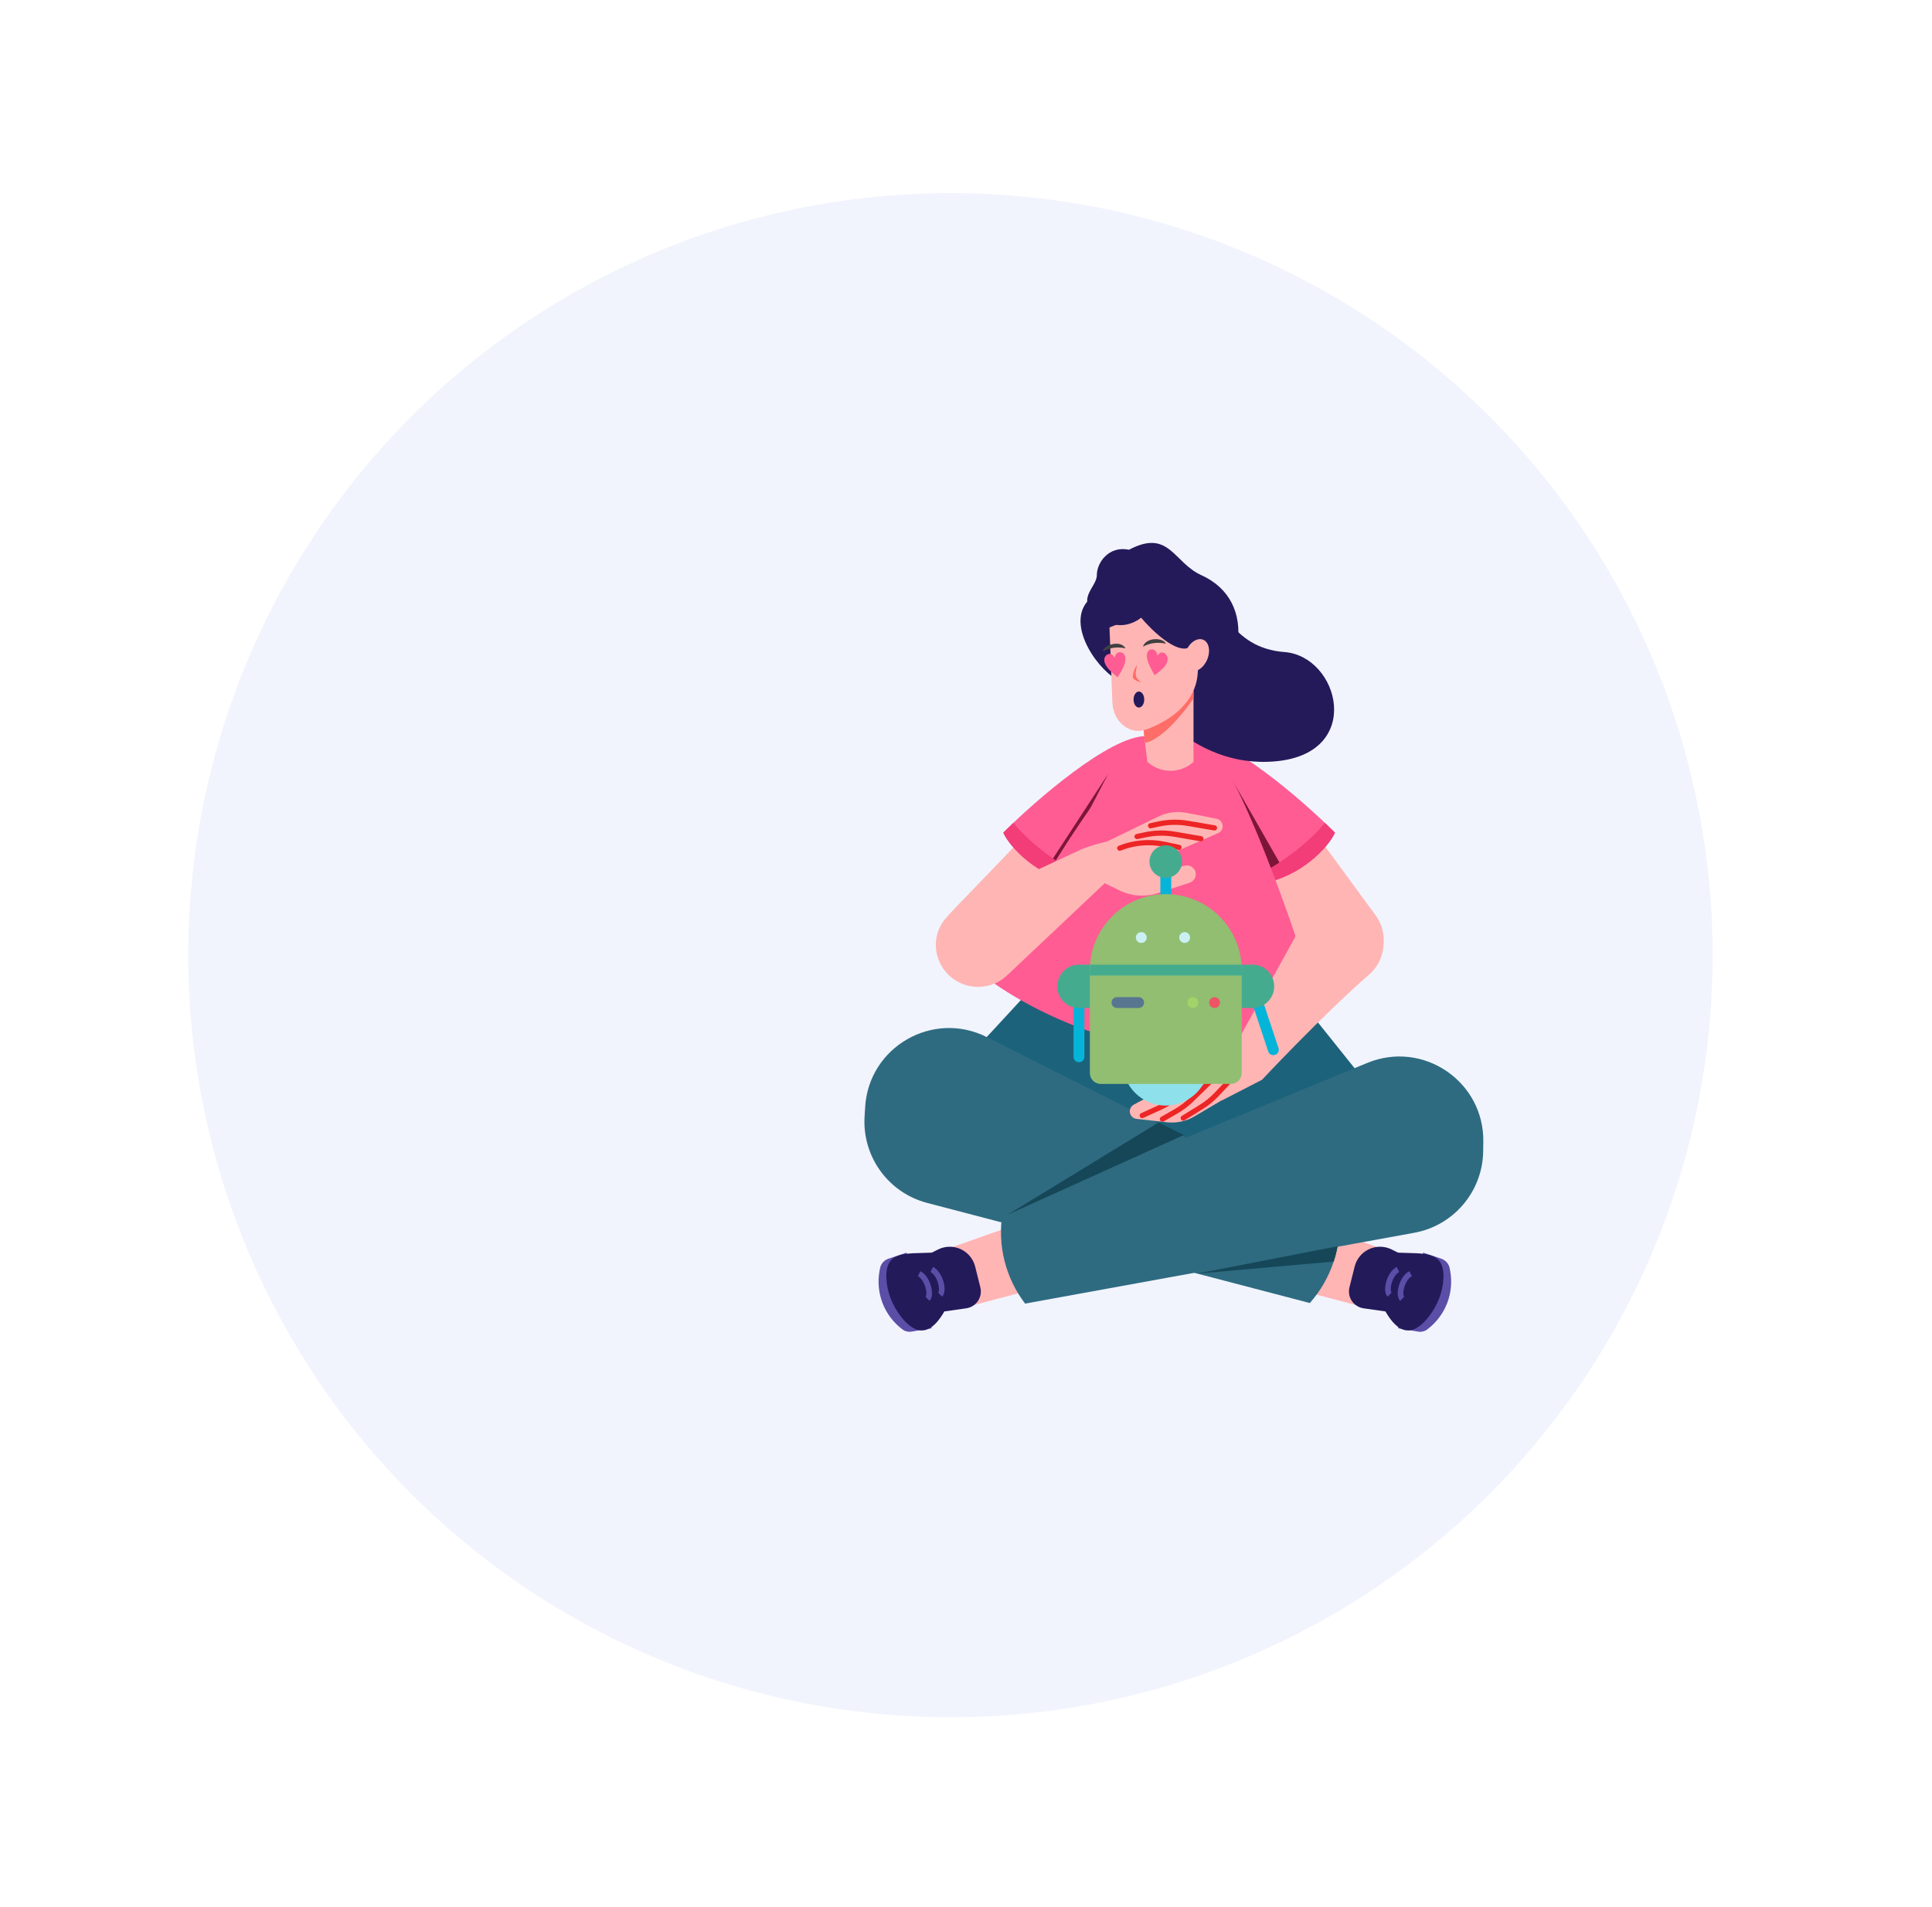 <svg width="237" height="234" viewBox="0 0 237 234" fill="none" xmlns="http://www.w3.org/2000/svg">
<g filter="url(#filter0_d_375_2592)">
<circle cx="143.5" cy="114.5" r="93.5" fill="#F1F4FD"/>
</g>
<g clip-path="url(#clip0_375_2592)">
<path d="M168.748 112.3L159.921 100.25L153.273 107.155L160.213 118.117C162.202 121.26 166.76 121.335 168.852 118.259C170.081 116.451 170.039 114.064 168.748 112.3Z" fill="#FFB5B4"/>
<path d="M163.762 102.156C159.983 98.377 150.777 90.305 146.242 90.305L155.001 108.339C159.537 107.515 162.903 104.045 163.762 102.156Z" fill="#FF5C93"/>
<path d="M157.607 106.96L150.828 95.109L156.061 107.991L157.607 106.96Z" fill="#7C1638"/>
<path d="M162.515 100.945C162.977 101.384 163.397 101.793 163.766 102.162C162.908 104.052 159.541 107.52 155.007 108.344L154.469 107.235C157.342 105.867 160.968 102.976 162.515 100.945Z" fill="#F23D79"/>
<path d="M116.692 111.9L127.046 101.133L132.714 108.861L124.376 118.802C121.986 121.652 117.459 121.119 115.795 117.793C114.818 115.837 115.178 113.478 116.692 111.9Z" fill="#FFB5B4"/>
<path d="M108.991 154.425L111.205 153.688L114.296 162.962L111.822 163.374C111.428 163.439 111.023 163.342 110.702 163.101C108.483 161.436 107.395 158.661 107.892 155.933L107.947 155.628C108.048 155.068 108.449 154.606 108.991 154.425Z" fill="#5A4EA7"/>
<path d="M116.359 153.169L125.119 150.078L128.21 157.807L118.42 160.383L116.359 153.169Z" fill="#FFB5B4"/>
<path d="M115.068 153.301L114.3 153.684C111.147 153.841 108.577 153.373 108.733 156.85C108.809 158.534 109.47 160.167 110.5 161.501C113.056 164.806 114.816 162.662 115.847 160.898L118.529 160.515C119.117 160.431 119.642 160.1 119.971 159.606C120.297 159.116 120.402 158.512 120.26 157.941L119.624 155.395C119.511 154.946 119.305 154.528 119.015 154.167C118.067 152.984 116.423 152.623 115.068 153.301Z" fill="#231A5A"/>
<path d="M114.297 155.75C115.327 156.265 115.843 158.326 115.327 158.841" stroke="#5A4EA7" stroke-width="0.692"/>
<path d="M112.75 156.266C113.78 156.781 114.296 158.842 113.78 159.357" stroke="#5A4EA7" stroke-width="0.692"/>
<path d="M125.636 122.258L119.453 128.956L148.823 142.868L167.372 132.563L159.128 122.258H125.636Z" fill="#1D627B"/>
<path d="M169.429 153.169L160.67 150.078L157.578 157.807L167.368 160.383L169.429 153.169Z" fill="#FFB5B4"/>
<path d="M176.797 154.425L174.584 153.688L171.492 162.962L173.966 163.374C174.36 163.439 174.766 163.342 175.086 163.101C177.305 161.436 178.393 158.661 177.896 155.933L177.841 155.628C177.739 155.068 177.338 154.606 176.797 154.425Z" fill="#5A4EA7"/>
<path d="M170.73 153.301L171.497 153.684C174.651 153.841 177.221 153.373 177.065 156.85C176.989 158.534 176.329 160.167 175.298 161.501C172.742 164.806 170.981 162.662 169.952 160.898L167.27 160.515C166.682 160.431 166.156 160.1 165.827 159.606C165.501 159.116 165.396 158.512 165.539 157.941L166.175 155.395C166.287 154.946 166.495 154.528 166.784 154.167C167.73 152.984 169.375 152.623 170.73 153.301Z" fill="#231A5A"/>
<path d="M171.491 155.75C170.46 156.265 169.945 158.326 170.46 158.841" stroke="#5A4EA7" stroke-width="0.692"/>
<path d="M173.038 156.266C172.006 156.781 171.492 158.842 172.006 159.357" stroke="#5A4EA7" stroke-width="0.692"/>
<path d="M123.07 102.156C126.849 98.377 136.055 90.305 140.59 90.305L131.831 108.339C127.295 107.515 123.93 104.045 123.07 102.156Z" fill="#FF5C93"/>
<path d="M128.211 106.796L135.94 94.945L129.242 107.827L128.211 106.796Z" fill="#7C1638"/>
<path d="M124.32 100.945C123.859 101.384 123.439 101.793 123.07 102.162C123.929 104.052 127.295 107.52 131.829 108.344L132.368 107.235C129.493 105.867 125.868 102.976 124.32 100.945Z" fill="#F23D79"/>
<path d="M121.058 127.24L164.282 149.046C164.611 152.995 163.307 156.905 160.676 159.867L113.736 147.585C108.974 146.339 105.758 141.899 106.058 136.985L106.13 135.812C106.583 128.422 114.448 123.906 121.058 127.24Z" fill="#2E6B81"/>
<path d="M167.724 130.408L122.972 148.874C122.344 152.785 123.348 156.784 125.748 159.937L173.483 151.249C178.326 150.367 181.869 146.184 181.942 141.263L181.959 140.086C182.069 132.682 174.568 127.583 167.724 130.408Z" fill="#2E6B81"/>
<path d="M122.031 120.705C126.153 108.752 136.115 95.458 140.58 90.305H147.279C148.653 90.477 153.462 97.312 161.707 123.282C148.928 134.412 129.932 126.202 122.031 120.705Z" fill="#FF5C93"/>
<path d="M157.58 80.001C150.881 79.486 149.85 73.817 145.729 70.211C142.465 70.383 135.423 71.345 133.362 73.817C130.786 76.909 134.908 82.577 137.485 83.608C140.061 84.638 145.73 94.428 156.55 93.398C167.37 92.368 164.278 80.516 157.58 80.001Z" fill="#241A5A"/>
<path d="M139.711 84.711H146.41V93.471C144.803 94.932 142.348 94.932 140.741 93.471L139.711 84.711Z" fill="#FFB5B4"/>
<path d="M146.409 84.844L139.906 86.374L140.469 91.155C142.604 90.651 145.115 87.594 146.409 85.671V84.844Z" fill="#FE6D67"/>
<path d="M136.457 86.201L136.102 76.982L143.831 73.891C145.033 74.578 147.335 77.292 146.922 82.65C146.648 86.209 143.634 88.374 140.684 89.477C138.531 90.281 136.545 88.498 136.457 86.201Z" fill="#FFB5B4"/>
<path d="M139.979 75.781C139.156 76.475 137.017 77.447 135.042 75.781C131.587 73.697 134.548 72.134 134.548 70.572C134.548 69.01 136.029 66.925 138.497 67.446C143.433 64.841 143.926 69.008 147.381 70.572C150.836 72.134 152.318 75.26 151.824 78.906C151.43 81.824 148.369 82.206 146.888 82.032C147.217 80.817 147.48 78.594 145.901 79.427C144.322 80.261 141.294 77.343 139.979 75.781Z" fill="#241A5A"/>
<path d="M148.079 80.938C148.529 79.892 148.318 78.797 147.608 78.492C146.898 78.187 145.959 78.787 145.509 79.833C145.06 80.879 145.271 81.974 145.98 82.279C146.69 82.584 147.63 81.984 148.079 80.938Z" fill="#FFB5B4"/>
<path d="M145.219 139.257L123.578 149.047L142.127 137.711L145.219 139.257Z" fill="#164758"/>
<path d="M146.858 156.259L146.836 156.253L164.087 152.898C163.969 153.537 163.808 154.165 163.605 154.781L146.858 156.259Z" fill="#164758"/>
<path d="M117.43 111.564C124.181 108.059 132.774 104.157 132.774 104.157C137.544 102.34 137.973 103.424 136.203 107.711L123.547 119.662C121.154 121.922 117.287 121.412 115.561 118.607C114.041 116.132 114.852 112.903 117.43 111.564Z" fill="#FFB5B4"/>
<path d="M135.951 103.174L133.086 104.079L133.809 107.533L137.331 109.248C138.805 109.966 140.5 110.082 142.057 109.57L145.936 108.296C146.411 108.139 146.72 107.679 146.682 107.179C146.631 106.519 146.007 106.056 145.36 106.199L142.755 106.776C142.435 106.847 142.105 106.705 141.937 106.423C141.701 106.03 141.864 105.518 142.286 105.334L149.429 102.212C149.767 102.064 149.987 101.73 149.987 101.36C149.988 100.915 149.672 100.532 149.235 100.446L145.56 99.727C144.394 99.498 143.184 99.656 142.114 100.176L135.951 103.174Z" fill="#FFB5B4"/>
<path d="M167.97 119.551C162.059 124.717 154.815 132.475 154.815 132.475L149.898 135.005L150.698 129.749L159.979 112.967C161.715 110.208 165.514 109.668 167.952 111.832C170.276 113.897 170.313 117.504 167.97 119.551Z" fill="#FFB5B4"/>
<path d="M152.437 133.475L153.627 132.991C154.53 132.622 155.009 131.628 154.731 130.692L154.219 128.956L150.57 127.533C149.043 126.936 147.343 126.96 145.833 127.596L142.07 129.181C141.609 129.375 141.339 129.859 141.418 130.354C141.522 131.009 142.181 131.419 142.814 131.225L145.364 130.439C145.678 130.342 146.017 130.457 146.209 130.723C146.476 131.097 146.354 131.62 145.949 131.837L139.083 135.528C138.758 135.703 138.567 136.053 138.597 136.422C138.632 136.865 138.978 137.221 139.42 137.272L143.14 137.69C144.322 137.823 145.514 137.567 146.538 136.963L152.437 133.475Z" fill="#FFB5B4"/>
<path d="M137.359 104.06L137.394 104.046C139.125 103.364 141.018 103.204 142.84 103.586L144.626 103.962" stroke="#ED2525" stroke-width="0.638" stroke-linecap="round"/>
<path d="M139.484 102.635L140.482 102.421C141.664 102.168 142.884 102.143 144.075 102.347L147.315 102.902" stroke="#ED2525" stroke-width="0.638" stroke-linecap="round"/>
<path d="M141.148 101.307L142.146 101.093C143.328 100.84 144.548 100.815 145.74 101.02L148.979 101.575" stroke="#ED2525" stroke-width="0.638" stroke-linecap="round"/>
<path d="M140.117 136.864L142.389 135.826C143.558 135.291 144.606 134.525 145.471 133.574L146.156 132.82" stroke="#ED2525" stroke-width="0.638" stroke-linecap="round"/>
<path d="M142.594 137.305L144.264 136.345C144.957 135.948 145.597 135.463 146.169 134.905L148.97 132.172" stroke="#ED2525" stroke-width="0.638" stroke-linecap="round"/>
<path d="M145.148 137.176L147.348 135.815C148.051 135.381 148.693 134.857 149.259 134.257L151.087 132.32" stroke="#ED2525" stroke-width="0.638" stroke-linecap="round"/>
<path d="M143.675 104.711H142.344V109.961H143.675V104.711Z" fill="#05B5D9"/>
<path d="M131.695 123.008V129.659C131.695 130.027 131.992 130.325 132.36 130.325C132.728 130.325 133.026 130.027 133.026 129.659V123.008H131.695Z" fill="#05B5D9"/>
<path d="M153.484 122.708L155.572 129.001C155.688 129.35 156.065 129.539 156.413 129.423C156.762 129.308 156.95 128.931 156.834 128.582L154.746 122.289L153.484 122.708Z" fill="#05B5D9"/>
<path d="M132.364 118.352H136.798V123.672H132.364C130.894 123.672 129.703 122.481 129.703 121.012C129.704 119.542 130.894 118.352 132.364 118.352Z" fill="#45AB8F"/>
<path d="M153.645 118.352H149.211V123.672H153.645C155.115 123.672 156.306 122.481 156.306 121.012C156.305 119.542 155.115 118.352 153.645 118.352Z" fill="#45AB8F"/>
<path d="M143.008 135.642C145.948 135.642 148.329 133.26 148.329 130.321C148.329 127.382 145.948 125 143.008 125C140.069 125 137.688 127.382 137.688 130.321C137.688 133.26 140.069 135.642 143.008 135.642Z" fill="#8EE1EA"/>
<path d="M152.32 119.017C152.32 113.872 148.151 109.703 143.008 109.703C137.865 109.703 133.695 113.872 133.695 119.017V131.655C133.695 132.39 134.291 132.986 135.025 132.986H150.99C151.724 132.986 152.319 132.39 152.319 131.655V119.017H152.32Z" fill="#91BE71"/>
<path d="M133.695 119.017V119.681H152.32V119.017C152.32 118.793 152.312 118.571 152.297 118.352H133.719C133.704 118.571 133.695 118.793 133.695 119.017Z" fill="#45AB8F"/>
<path d="M143.003 107.702C144.105 107.702 144.998 106.809 144.998 105.706C144.998 104.604 144.106 103.711 143.003 103.711C141.901 103.711 141.008 104.604 141.008 105.706C141.008 106.809 141.901 107.702 143.003 107.702Z" fill="#45AB8F"/>
<path d="M146.995 123.002C146.995 123.369 146.697 123.667 146.329 123.667C145.962 123.667 145.664 123.37 145.664 123.002C145.664 122.634 145.962 122.336 146.329 122.336C146.697 122.336 146.995 122.634 146.995 123.002Z" fill="#A0D468"/>
<path d="M140.668 115.025C140.668 115.393 140.369 115.69 140.002 115.69C139.634 115.69 139.336 115.393 139.336 115.025C139.336 114.658 139.634 114.359 140.002 114.359C140.369 114.36 140.668 114.658 140.668 115.025Z" fill="#CAF0F3"/>
<path d="M149.66 123.002C149.66 123.369 149.361 123.667 148.994 123.667C148.627 123.667 148.328 123.37 148.328 123.002C148.328 122.634 148.626 122.336 148.994 122.336C149.361 122.336 149.66 122.634 149.66 123.002Z" fill="#ED5565"/>
<path d="M145.987 115.025C145.987 115.393 145.689 115.69 145.321 115.69C144.954 115.69 144.656 115.393 144.656 115.025C144.656 114.658 144.953 114.359 145.321 114.359C145.689 114.36 145.987 114.658 145.987 115.025Z" fill="#CAF0F3"/>
<path d="M139.678 122.336H137.017C136.65 122.336 136.352 122.634 136.352 123.002C136.352 123.369 136.649 123.667 137.017 123.667H139.678C140.046 123.667 140.342 123.37 140.342 123.002C140.342 122.634 140.045 122.336 139.678 122.336Z" fill="#587690"/>
<path fill-rule="evenodd" clip-rule="evenodd" d="M138.071 79.549C136.943 79.282 136.038 79.534 135.266 79.91C135.426 79.085 137.496 78.482 138.071 79.549Z" fill="#404041"/>
<path fill-rule="evenodd" clip-rule="evenodd" d="M140.203 79.336C141.264 78.785 142.191 78.8 143.009 78.971C142.717 78.203 140.592 78.144 140.203 79.336Z" fill="#404041"/>
<path fill-rule="evenodd" clip-rule="evenodd" d="M136.729 80.692C136.833 80.294 136.966 80.081 137.287 80.024C137.642 79.962 137.981 80.244 138.044 80.652C138.158 81.392 137.628 82.245 137.097 83.097C136.34 82.469 135.584 81.841 135.471 81.101C135.409 80.693 135.646 80.311 136.001 80.248C136.323 80.194 136.512 80.35 136.729 80.692Z" fill="#FF5C93"/>
<path fill-rule="evenodd" clip-rule="evenodd" d="M141.994 80.435C142.208 80.112 142.393 79.976 142.709 80.072C143.058 80.177 143.29 80.595 143.229 81.003C143.117 81.744 142.374 82.293 141.631 82.842C141.111 81.91 140.591 80.978 140.703 80.238C140.764 79.829 141.097 79.583 141.446 79.688C141.762 79.783 141.892 80.017 141.994 80.435Z" fill="#FF5C93"/>
<path fill-rule="evenodd" clip-rule="evenodd" d="M139.71 86.808C140.071 86.808 140.366 86.367 140.366 85.826C140.366 85.285 140.071 84.844 139.71 84.844C139.349 84.844 139.055 85.285 139.055 85.826C139.055 86.367 139.349 86.808 139.71 86.808Z" fill="#241A5A"/>
<path fill-rule="evenodd" clip-rule="evenodd" d="M139.479 81.617C139.329 81.662 138.841 82.796 138.988 83.16C139.136 83.525 140.005 83.713 140.005 83.713C140.005 83.713 139.467 83.334 139.394 83.061C139.321 82.787 139.284 82.605 139.355 82.264C139.425 81.924 139.464 81.639 139.479 81.617Z" fill="#FE6D67"/>
</g>
<defs>
<filter id="filter0_d_375_2592" x="0.223" y="0.82" width="236.777" height="232.741" filterUnits="userSpaceOnUse" color-interpolation-filters="sRGB">
<feFlood flood-opacity="0" result="BackgroundImageFix"/>
<feColorMatrix in="SourceAlpha" type="matrix" values="0 0 0 0 0 0 0 0 0 0 0 0 0 0 0 0 0 0 127 0" result="hardAlpha"/>
<feOffset dx="-26.907" dy="2.691"/>
<feGaussianBlur stdDeviation="11.435"/>
<feComposite in2="hardAlpha" operator="out"/>
<feColorMatrix type="matrix" values="0 0 0 0 0 0 0 0 0 0 0 0 0 0 0 0 0 0 0.25 0"/>
<feBlend mode="normal" in2="BackgroundImageFix" result="effect1_dropShadow_375_2592"/>
<feBlend mode="normal" in="SourceGraphic" in2="effect1_dropShadow_375_2592" result="shape"/>
</filter>
<clipPath id="clip0_375_2592">
<rect width="186" height="186" fill="white" transform="translate(51 22)"/>
</clipPath>
</defs>
</svg>
